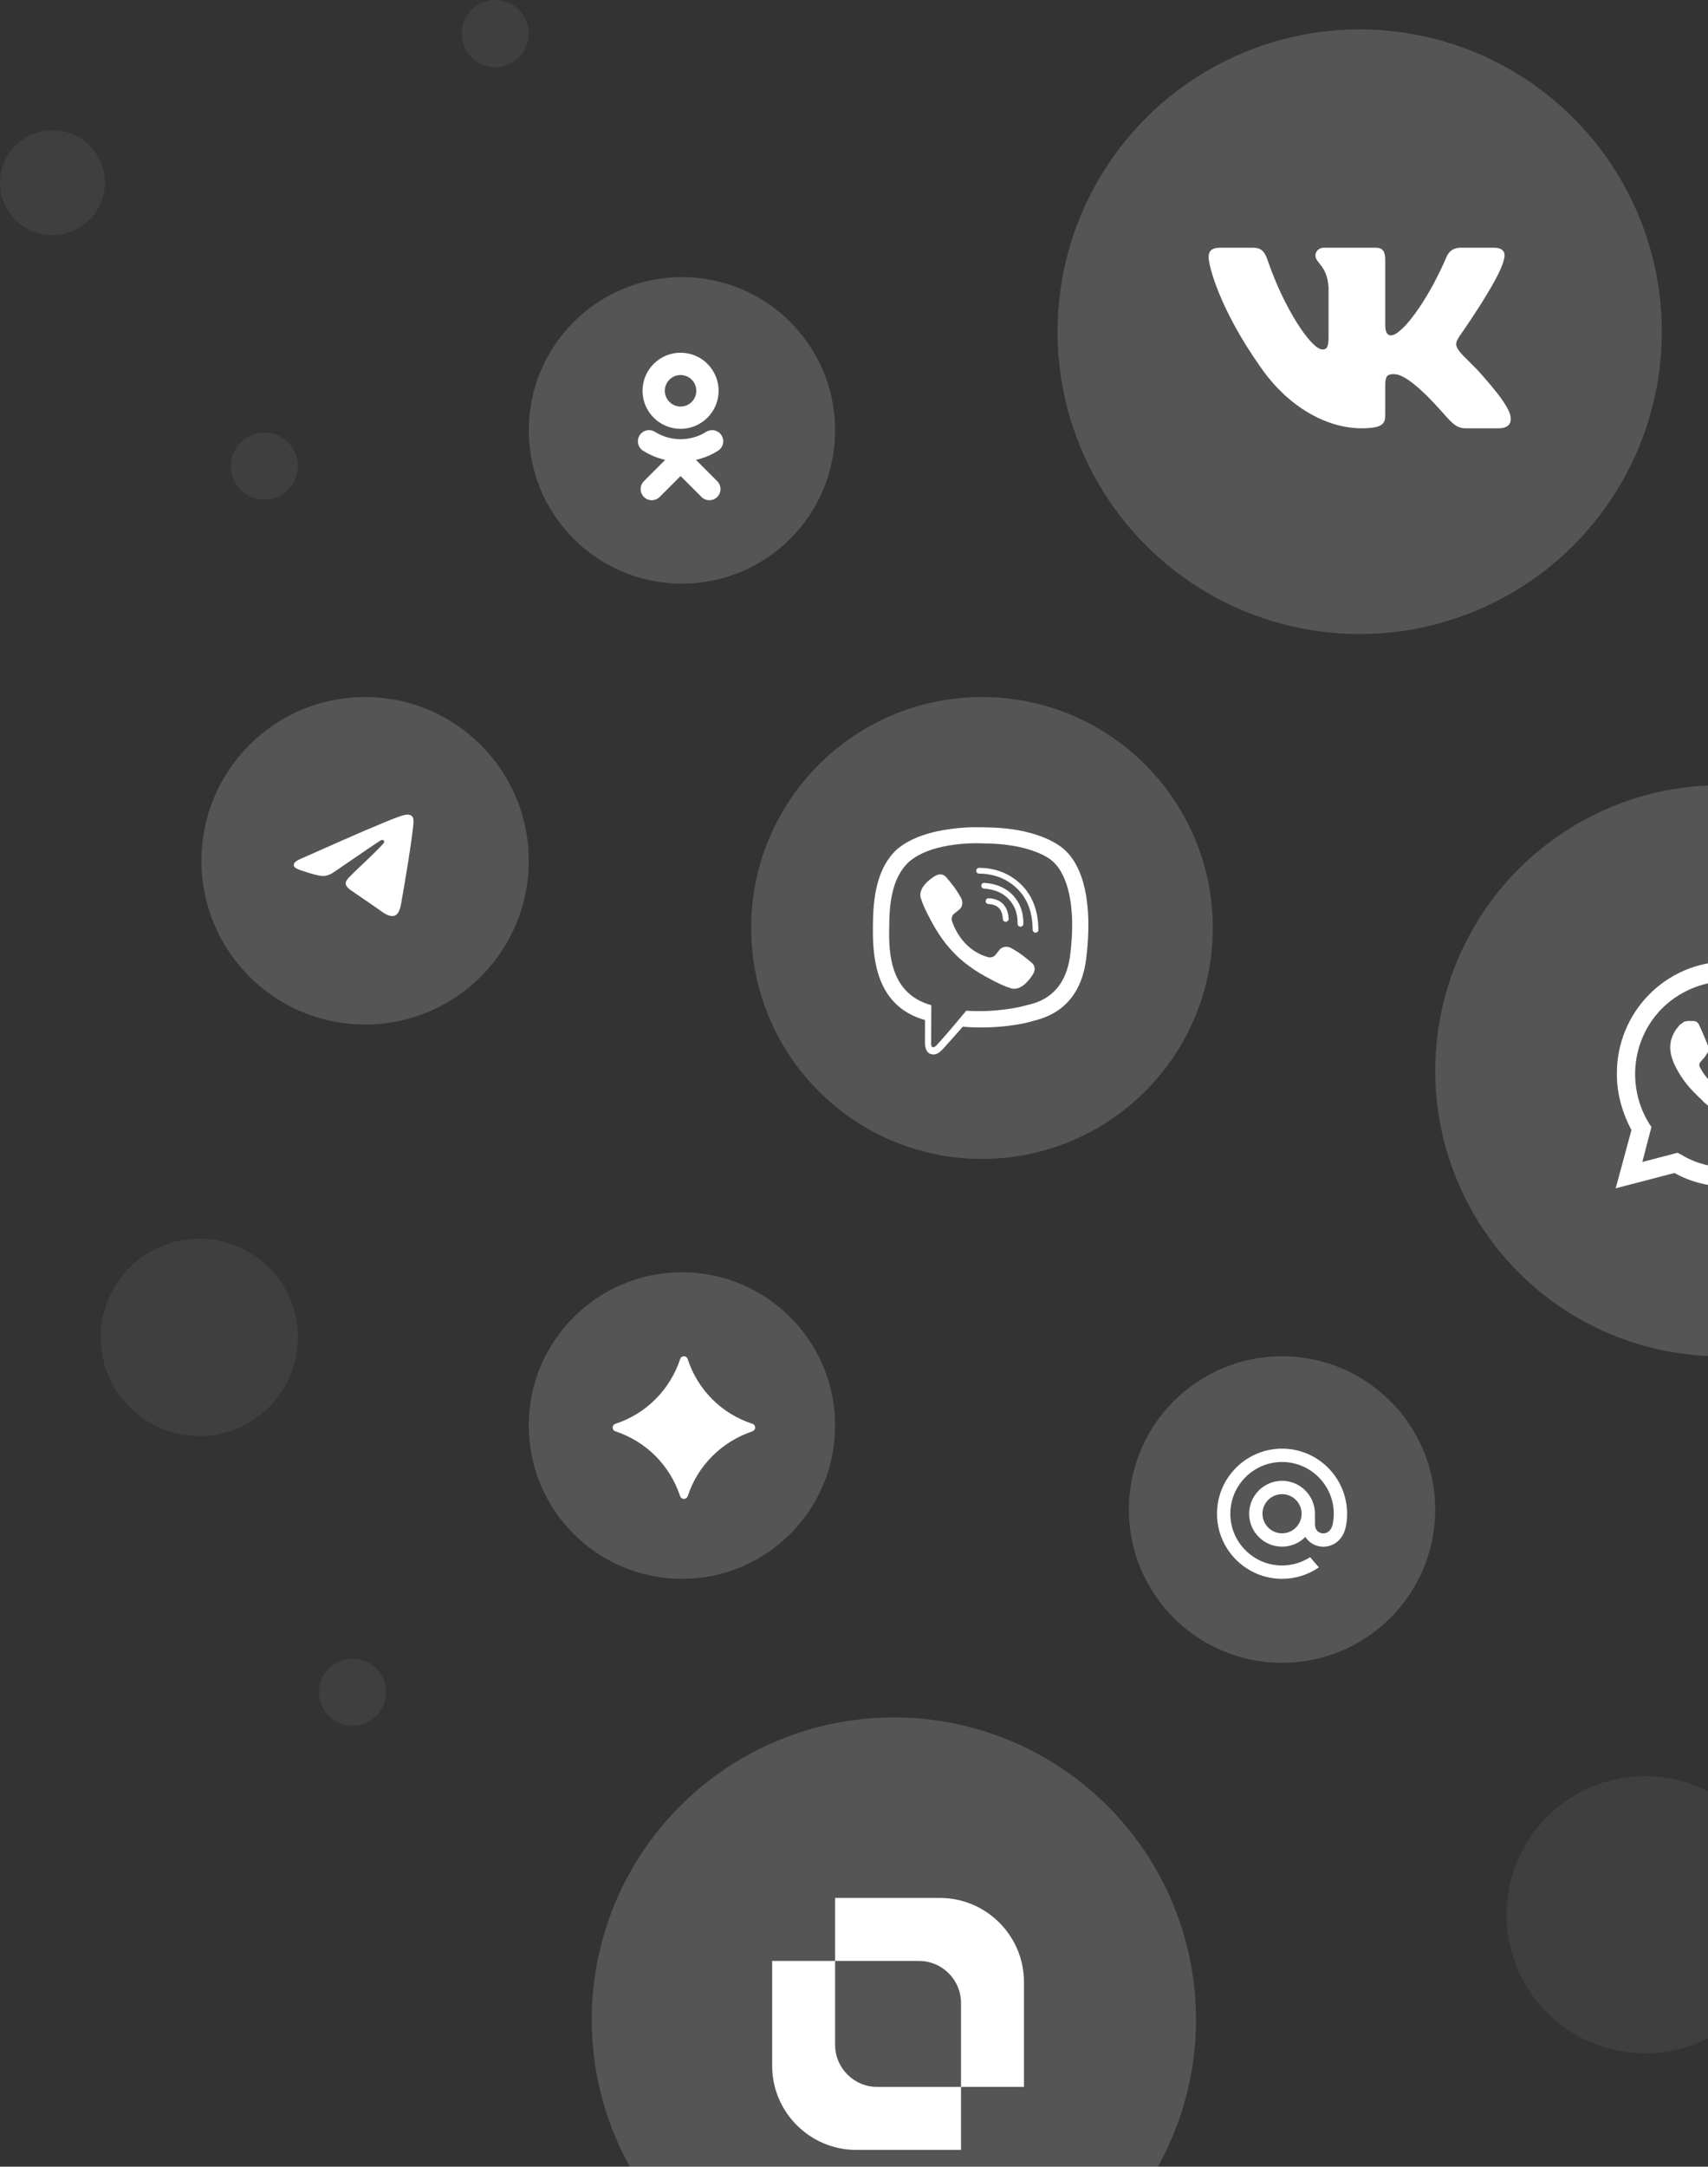 <?xml version="1.0" encoding="UTF-8"?> <svg xmlns="http://www.w3.org/2000/svg" width="407" height="516" viewBox="0 0 407 516" fill="none"><rect x="0" y="0" width="407" height="516" fill="#333333" stroke="none"/> <circle cx="324" cy="79" r="72" fill="white" fill-opacity="0.17"></circle> <path fill-rule="evenodd" clip-rule="evenodd" d="M358.348 61.912C358.849 60.233 358.348 59 355.966 59H348.089C346.086 59 345.163 60.065 344.663 61.24C344.663 61.24 340.657 71.059 334.982 77.436C333.146 79.282 332.312 79.869 331.31 79.869C330.809 79.869 330.085 79.282 330.085 77.604V61.912C330.085 59.897 329.504 59 327.834 59H315.456C314.205 59 313.452 59.935 313.452 60.821C313.452 62.73 316.289 63.17 316.582 68.541V80.206C316.582 82.763 316.123 83.227 315.121 83.227C312.451 83.227 305.956 73.364 302.103 62.08C301.348 59.886 300.591 59 298.577 59H290.701C288.45 59 288 60.065 288 61.24C288 63.339 290.671 73.745 300.434 87.507C306.944 96.904 316.114 102 324.459 102C329.466 102 330.085 100.868 330.085 98.919V91.816C330.085 89.553 330.559 89.101 332.144 89.101C333.313 89.101 335.316 89.688 339.989 94.22C345.33 99.59 346.21 102 349.214 102H357.091C359.342 102 360.467 100.868 359.818 98.635C359.108 96.409 356.558 93.181 353.174 89.353C351.338 87.171 348.584 84.821 347.75 83.646C346.582 82.136 346.915 81.465 347.75 80.123C347.75 80.123 357.347 66.528 358.348 61.912V61.912Z" fill="white"></path> <circle cx="213" cy="481" r="72" fill="white" fill-opacity="0.17"></circle> <path fill-rule="evenodd" clip-rule="evenodd" d="M223.999 452H199V467H219C224.499 467 229 471.501 229 477V497.001H244V472C244 461 235 452 223.999 452Z" fill="white"></path> <path fill-rule="evenodd" clip-rule="evenodd" d="M204 512.001H229V497H208.999C203.501 497 198.999 492.499 198.999 487V467H184V492C184 503.001 193 512.001 204 512.001Z" fill="white"></path> <circle cx="87" cy="205" r="39" fill="white" fill-opacity="0.17"></circle> <path d="M71.962 204.396C79.623 200.988 84.732 198.741 87.288 197.656C94.586 194.557 96.103 194.018 97.091 194C97.308 193.996 97.794 194.051 98.109 194.312C98.375 194.533 98.448 194.83 98.483 195.039C98.518 195.248 98.562 195.724 98.527 196.095C98.132 200.338 96.421 210.634 95.55 215.386C95.181 217.397 94.456 218.071 93.754 218.137C92.228 218.281 91.069 217.107 89.591 216.118C87.278 214.57 85.971 213.606 83.726 212.096C81.131 210.35 82.813 209.391 84.292 207.822C84.679 207.412 91.403 201.167 91.533 200.601C91.55 200.53 91.565 200.266 91.411 200.127C91.257 199.987 91.031 200.035 90.867 200.073C90.635 200.126 86.94 202.62 79.782 207.553C78.733 208.289 77.783 208.647 76.932 208.628C75.994 208.608 74.189 208.087 72.847 207.641C71.201 207.095 69.893 206.806 70.007 205.879C70.066 205.395 70.718 204.901 71.962 204.396Z" fill="white"></path> <circle cx="234" cy="221" r="55" fill="white" fill-opacity="0.17"></circle> <path d="M253.557 202.281C252.214 201.046 246.778 197.094 234.66 197.039C234.66 197.039 220.376 196.173 213.413 202.562C209.536 206.439 208.172 212.103 208.031 219.142C207.89 226.17 207.706 239.349 220.409 242.923H220.419L220.409 248.37C220.409 248.37 220.333 250.579 221.784 251.023C223.538 251.564 224.578 249.886 226.256 248.077C227.177 247.081 228.444 245.63 229.408 244.515C238.093 245.24 244.774 243.572 245.532 243.323C247.287 242.749 257.217 241.482 258.831 228.303C260.498 214.745 258.018 206.158 253.557 202.281ZM255.03 227.35C253.665 238.353 245.619 239.046 244.135 239.522C243.507 239.728 237.638 241.19 230.252 240.703C230.252 240.703 224.751 247.341 223.04 249.063C222.769 249.334 222.455 249.442 222.25 249.388C221.957 249.312 221.871 248.965 221.881 248.456C221.881 247.72 221.925 239.392 221.925 239.392C221.914 239.392 221.914 239.392 221.925 239.392C211.171 236.414 211.799 225.195 211.919 219.326C212.038 213.456 213.142 208.637 216.423 205.4C222.304 200.072 234.443 200.862 234.443 200.862C244.688 200.905 249.593 203.992 250.73 205.021C254.51 208.269 256.437 216.012 255.03 227.35Z" fill="white"></path> <path d="M239.652 219.532C239.295 219.532 238.992 219.25 238.97 218.882C238.851 216.554 237.757 215.417 235.526 215.298C235.147 215.276 234.855 214.951 234.877 214.572C234.898 214.193 235.223 213.901 235.602 213.923C238.548 214.085 240.194 215.774 240.345 218.806C240.367 219.186 240.075 219.51 239.696 219.521C239.674 219.532 239.663 219.532 239.652 219.532Z" fill="white"></path> <path d="M243.161 220.703H243.15C242.771 220.692 242.468 220.378 242.479 219.999C242.533 217.66 241.861 215.765 240.432 214.206C239.013 212.646 237.053 211.802 234.465 211.618C234.086 211.585 233.805 211.26 233.837 210.881C233.87 210.502 234.194 210.221 234.573 210.253C237.497 210.47 239.804 211.488 241.45 213.285C243.107 215.094 243.908 217.357 243.854 220.032C243.843 220.411 243.529 220.703 243.161 220.703Z" fill="white"></path> <path d="M246.757 222.109C246.378 222.109 246.074 221.806 246.074 221.427C246.042 217.236 244.84 214.041 242.392 211.648C239.978 209.287 236.913 208.085 233.307 208.053C232.928 208.053 232.625 207.739 232.625 207.36C232.625 206.981 232.939 206.677 233.307 206.677C237.281 206.71 240.66 208.042 243.335 210.663C246.02 213.283 247.396 216.9 247.439 221.405C247.45 221.795 247.146 222.109 246.757 222.109C246.767 222.109 246.767 222.109 246.757 222.109Z" fill="white"></path> <path d="M235.689 228.011C235.689 228.011 236.653 228.098 237.172 227.459L238.179 226.192C238.667 225.564 239.847 225.163 240.995 225.802C241.634 226.159 242.793 226.874 243.507 227.404C244.276 227.968 245.836 229.267 245.847 229.278C246.594 229.906 246.767 230.826 246.258 231.812C246.258 231.812 246.258 231.823 246.258 231.834C245.738 232.754 245.034 233.62 244.157 234.422C244.146 234.422 244.146 234.433 244.136 234.433C243.41 235.039 242.695 235.386 242.002 235.461C241.916 235.483 241.818 235.483 241.688 235.483C241.385 235.483 241.082 235.44 240.778 235.342L240.757 235.31C239.674 235.007 237.876 234.249 234.887 232.592C232.938 231.52 231.325 230.426 229.949 229.332C229.224 228.758 228.487 228.119 227.729 227.361C227.708 227.34 227.675 227.307 227.654 227.285C227.632 227.264 227.599 227.231 227.578 227.21C227.556 227.188 227.524 227.155 227.502 227.134C227.48 227.112 227.448 227.08 227.426 227.058C226.679 226.3 226.029 225.564 225.455 224.838C224.361 223.473 223.268 221.849 222.196 219.9C220.539 216.9 219.781 215.103 219.477 214.03L219.445 214.009C219.348 213.706 219.304 213.402 219.304 213.099C219.304 212.969 219.304 212.872 219.326 212.785C219.412 212.081 219.759 211.377 220.355 210.652C220.355 210.641 220.365 210.641 220.365 210.63C221.167 209.742 222.033 209.049 222.954 208.529C222.954 208.529 222.964 208.529 222.975 208.529C223.95 208.02 224.87 208.193 225.509 208.941C225.509 208.941 226.82 210.511 227.383 211.28C227.913 212.005 228.628 213.153 228.985 213.792C229.624 214.94 229.224 216.12 228.596 216.608L227.329 217.615C226.69 218.135 226.776 219.098 226.776 219.098C226.776 219.098 228.65 226.224 235.689 228.011Z" fill="white"></path> <circle cx="410" cy="255" r="68" fill="white" fill-opacity="0.17"></circle> <path d="M430.346 236.881C425.436 231.773 418.648 229 411.717 229C396.986 229 385.144 241.114 385.289 255.854C385.289 260.524 386.589 265.049 388.755 269.135L385 283L399.008 279.351C402.907 281.541 407.24 282.562 411.572 282.562C426.158 282.562 438 270.449 438 255.708C438 248.557 435.256 241.843 430.346 236.881ZM411.717 278.038C407.817 278.038 403.918 277.016 400.597 274.973L399.73 274.535L391.354 276.724L393.52 268.405L392.943 267.53C386.589 257.168 389.621 243.449 400.019 237.027C410.417 230.605 423.847 233.67 430.202 244.178C436.556 254.686 433.523 268.259 423.125 274.681C419.804 276.87 415.76 278.038 411.717 278.038ZM424.425 261.838L422.837 261.108C422.837 261.108 420.526 260.086 419.082 259.357C418.937 259.357 418.793 259.211 418.648 259.211C418.215 259.211 417.926 259.357 417.638 259.503C417.638 259.503 417.493 259.649 415.471 261.984C415.327 262.276 415.038 262.422 414.749 262.422H414.605C414.46 262.422 414.172 262.276 414.027 262.13L413.305 261.838C411.717 261.108 410.272 260.232 409.117 259.065C408.828 258.773 408.395 258.481 408.106 258.189C407.095 257.168 406.084 256 405.362 254.686L405.218 254.395C405.074 254.249 405.074 254.103 404.929 253.811C404.929 253.519 404.929 253.227 405.074 253.081C405.074 253.081 405.651 252.351 406.084 251.914C406.373 251.622 406.518 251.184 406.807 250.892C407.095 250.454 407.24 249.87 407.095 249.432C406.951 248.703 405.218 244.762 404.785 243.886C404.496 243.449 404.207 243.303 403.774 243.157H403.341C403.052 243.157 402.619 243.157 402.185 243.157C401.896 243.157 401.608 243.303 401.319 243.303L401.174 243.449C400.886 243.595 400.597 243.886 400.308 244.032C400.019 244.324 399.875 244.616 399.586 244.908C398.575 246.222 397.997 247.827 397.997 249.432C397.997 250.6 398.286 251.768 398.719 252.789L398.864 253.227C400.163 256 401.896 258.481 404.207 260.67L404.785 261.254C405.218 261.692 405.651 261.984 405.94 262.422C408.973 265.049 412.439 266.946 416.338 267.968C416.771 268.114 417.349 268.114 417.782 268.259C418.215 268.259 418.793 268.259 419.226 268.259C419.948 268.259 420.815 267.968 421.392 267.676C421.826 267.384 422.114 267.384 422.403 267.092L422.692 266.8C422.981 266.508 423.27 266.362 423.559 266.07C423.847 265.778 424.136 265.486 424.281 265.195C424.569 264.611 424.714 263.881 424.858 263.151C424.858 262.859 424.858 262.422 424.858 262.13C424.858 262.13 424.714 261.984 424.425 261.838Z" fill="white"></path> <circle cx="162.5" cy="102.5" r="36.5" fill="white" fill-opacity="0.17"></circle> <path d="M162.172 89.313C164.242 89.313 165.926 90.997 165.926 93.067C165.926 95.135 164.242 96.818 162.172 96.818C160.104 96.818 158.42 95.135 158.42 93.067C158.419 90.996 160.104 89.313 162.172 89.313ZM162.172 102.129C167.172 102.129 171.238 98.064 171.238 93.067C171.238 88.066 167.173 84 162.172 84C157.173 84 153.107 88.067 153.107 93.067C153.107 98.064 157.173 102.129 162.172 102.129ZM165.84 109.523C167.705 109.098 169.485 108.362 171.104 107.344C171.7 106.969 172.123 106.372 172.279 105.685C172.436 104.999 172.313 104.278 171.938 103.682C171.752 103.386 171.51 103.13 171.226 102.928C170.941 102.726 170.62 102.583 170.279 102.505C169.939 102.427 169.587 102.418 169.243 102.476C168.899 102.535 168.57 102.661 168.275 102.847C164.561 105.182 159.781 105.18 156.07 102.847C155.775 102.661 155.446 102.535 155.102 102.476C154.758 102.418 154.406 102.427 154.066 102.505C153.726 102.582 153.404 102.726 153.12 102.928C152.835 103.13 152.594 103.386 152.408 103.682C152.033 104.278 151.91 104.998 152.066 105.685C152.222 106.372 152.645 106.968 153.24 107.344C154.86 108.361 156.639 109.098 158.504 109.523L153.436 114.592C152.938 115.09 152.658 115.766 152.658 116.47C152.658 117.175 152.938 117.85 153.436 118.348C153.935 118.846 154.61 119.126 155.315 119.126C156.019 119.126 156.695 118.846 157.193 118.348L162.172 113.368L167.154 118.348C167.4 118.595 167.692 118.79 168.014 118.924C168.336 119.057 168.682 119.126 169.03 119.126C169.379 119.126 169.724 119.057 170.046 118.924C170.368 118.79 170.661 118.595 170.907 118.348C171.154 118.102 171.35 117.809 171.484 117.487C171.618 117.165 171.686 116.819 171.686 116.47C171.686 116.122 171.618 115.776 171.484 115.454C171.35 115.132 171.154 114.839 170.907 114.593L165.84 109.523Z" fill="white"></path> <circle cx="162.5" cy="339.5" r="36.5" fill="white" fill-opacity="0.17"></circle> <path d="M163.863 356.298C166.237 349.005 172.005 343.28 179.298 340.863C179.807 340.693 180.062 340.142 179.892 339.675C179.807 339.378 179.595 339.166 179.298 339.082C171.962 336.707 166.237 330.982 163.863 323.646C163.693 323.137 163.142 322.883 162.675 323.052C162.378 323.137 162.166 323.349 162.082 323.646C159.665 330.982 153.94 336.707 146.646 339.082C146.137 339.251 145.883 339.803 146.052 340.269C146.137 340.566 146.349 340.778 146.646 340.863C153.94 343.237 159.665 348.962 162.082 356.298C162.251 356.807 162.803 357.062 163.269 356.892C163.523 356.807 163.735 356.595 163.863 356.298Z" fill="white"></path> <path opacity="0.8" d="M146.646 340.863C153.94 343.238 159.665 348.963 162.082 356.299C162.252 356.808 162.803 357.062 163.269 356.892C163.566 356.808 163.778 356.596 163.863 356.299C166.238 349.005 172.005 343.28 179.299 340.863C175.822 342.008 169.97 342.899 162.973 342.899C155.976 342.899 150.081 342.008 146.646 340.863Z" fill="white"></path> <circle cx="305.5" cy="359.5" r="36.5" fill="white" fill-opacity="0.17"></circle> <path d="M310.162 360.5C310.162 363.071 308.071 365.162 305.5 365.162C302.929 365.162 300.838 363.071 300.838 360.5C300.838 357.929 302.929 355.838 305.5 355.838C308.071 355.838 310.162 357.929 310.162 360.5ZM305.5 345C296.953 345 290 351.953 290 360.5C290 369.047 296.953 376 305.5 376C308.631 376 311.65 375.068 314.231 373.304L314.275 373.273L312.187 370.846L312.152 370.868C310.165 372.147 307.865 372.823 305.5 372.823C298.705 372.823 293.178 367.295 293.178 360.5C293.178 353.705 298.705 348.177 305.5 348.177C312.295 348.177 317.823 353.705 317.823 360.5C317.823 361.38 317.724 362.271 317.532 363.148C317.143 364.748 316.022 365.237 315.182 365.173C314.336 365.105 313.346 364.502 313.34 363.028V361.904V360.5C313.34 356.177 309.823 352.66 305.5 352.66C301.177 352.66 297.66 356.177 297.66 360.5C297.66 364.823 301.177 368.34 305.5 368.34C307.6 368.34 309.57 367.519 311.055 366.026C311.918 367.37 313.325 368.212 314.927 368.341C315.065 368.352 315.205 368.357 315.344 368.357C316.472 368.357 317.589 367.98 318.49 367.297C319.419 366.59 320.113 365.571 320.496 364.345C320.557 364.147 320.67 363.694 320.67 363.691L320.673 363.674C320.899 362.691 321 361.711 321 360.5C321 351.953 314.047 345 305.5 345Z" fill="white"></path> <circle cx="47.5" cy="318.5" r="23.5" fill="white" fill-opacity="0.06"></circle> <circle cx="392" cy="456" r="33" fill="white" fill-opacity="0.06"></circle> <circle cx="63" cy="111" r="8" fill="white" fill-opacity="0.06"></circle> <circle cx="84" cy="403" r="8" fill="white" fill-opacity="0.06"></circle> <circle cx="12.5" cy="43.5" r="12.5" fill="white" fill-opacity="0.06"></circle> <circle cx="118" cy="8" r="8" fill="white" fill-opacity="0.06"></circle> </svg> 